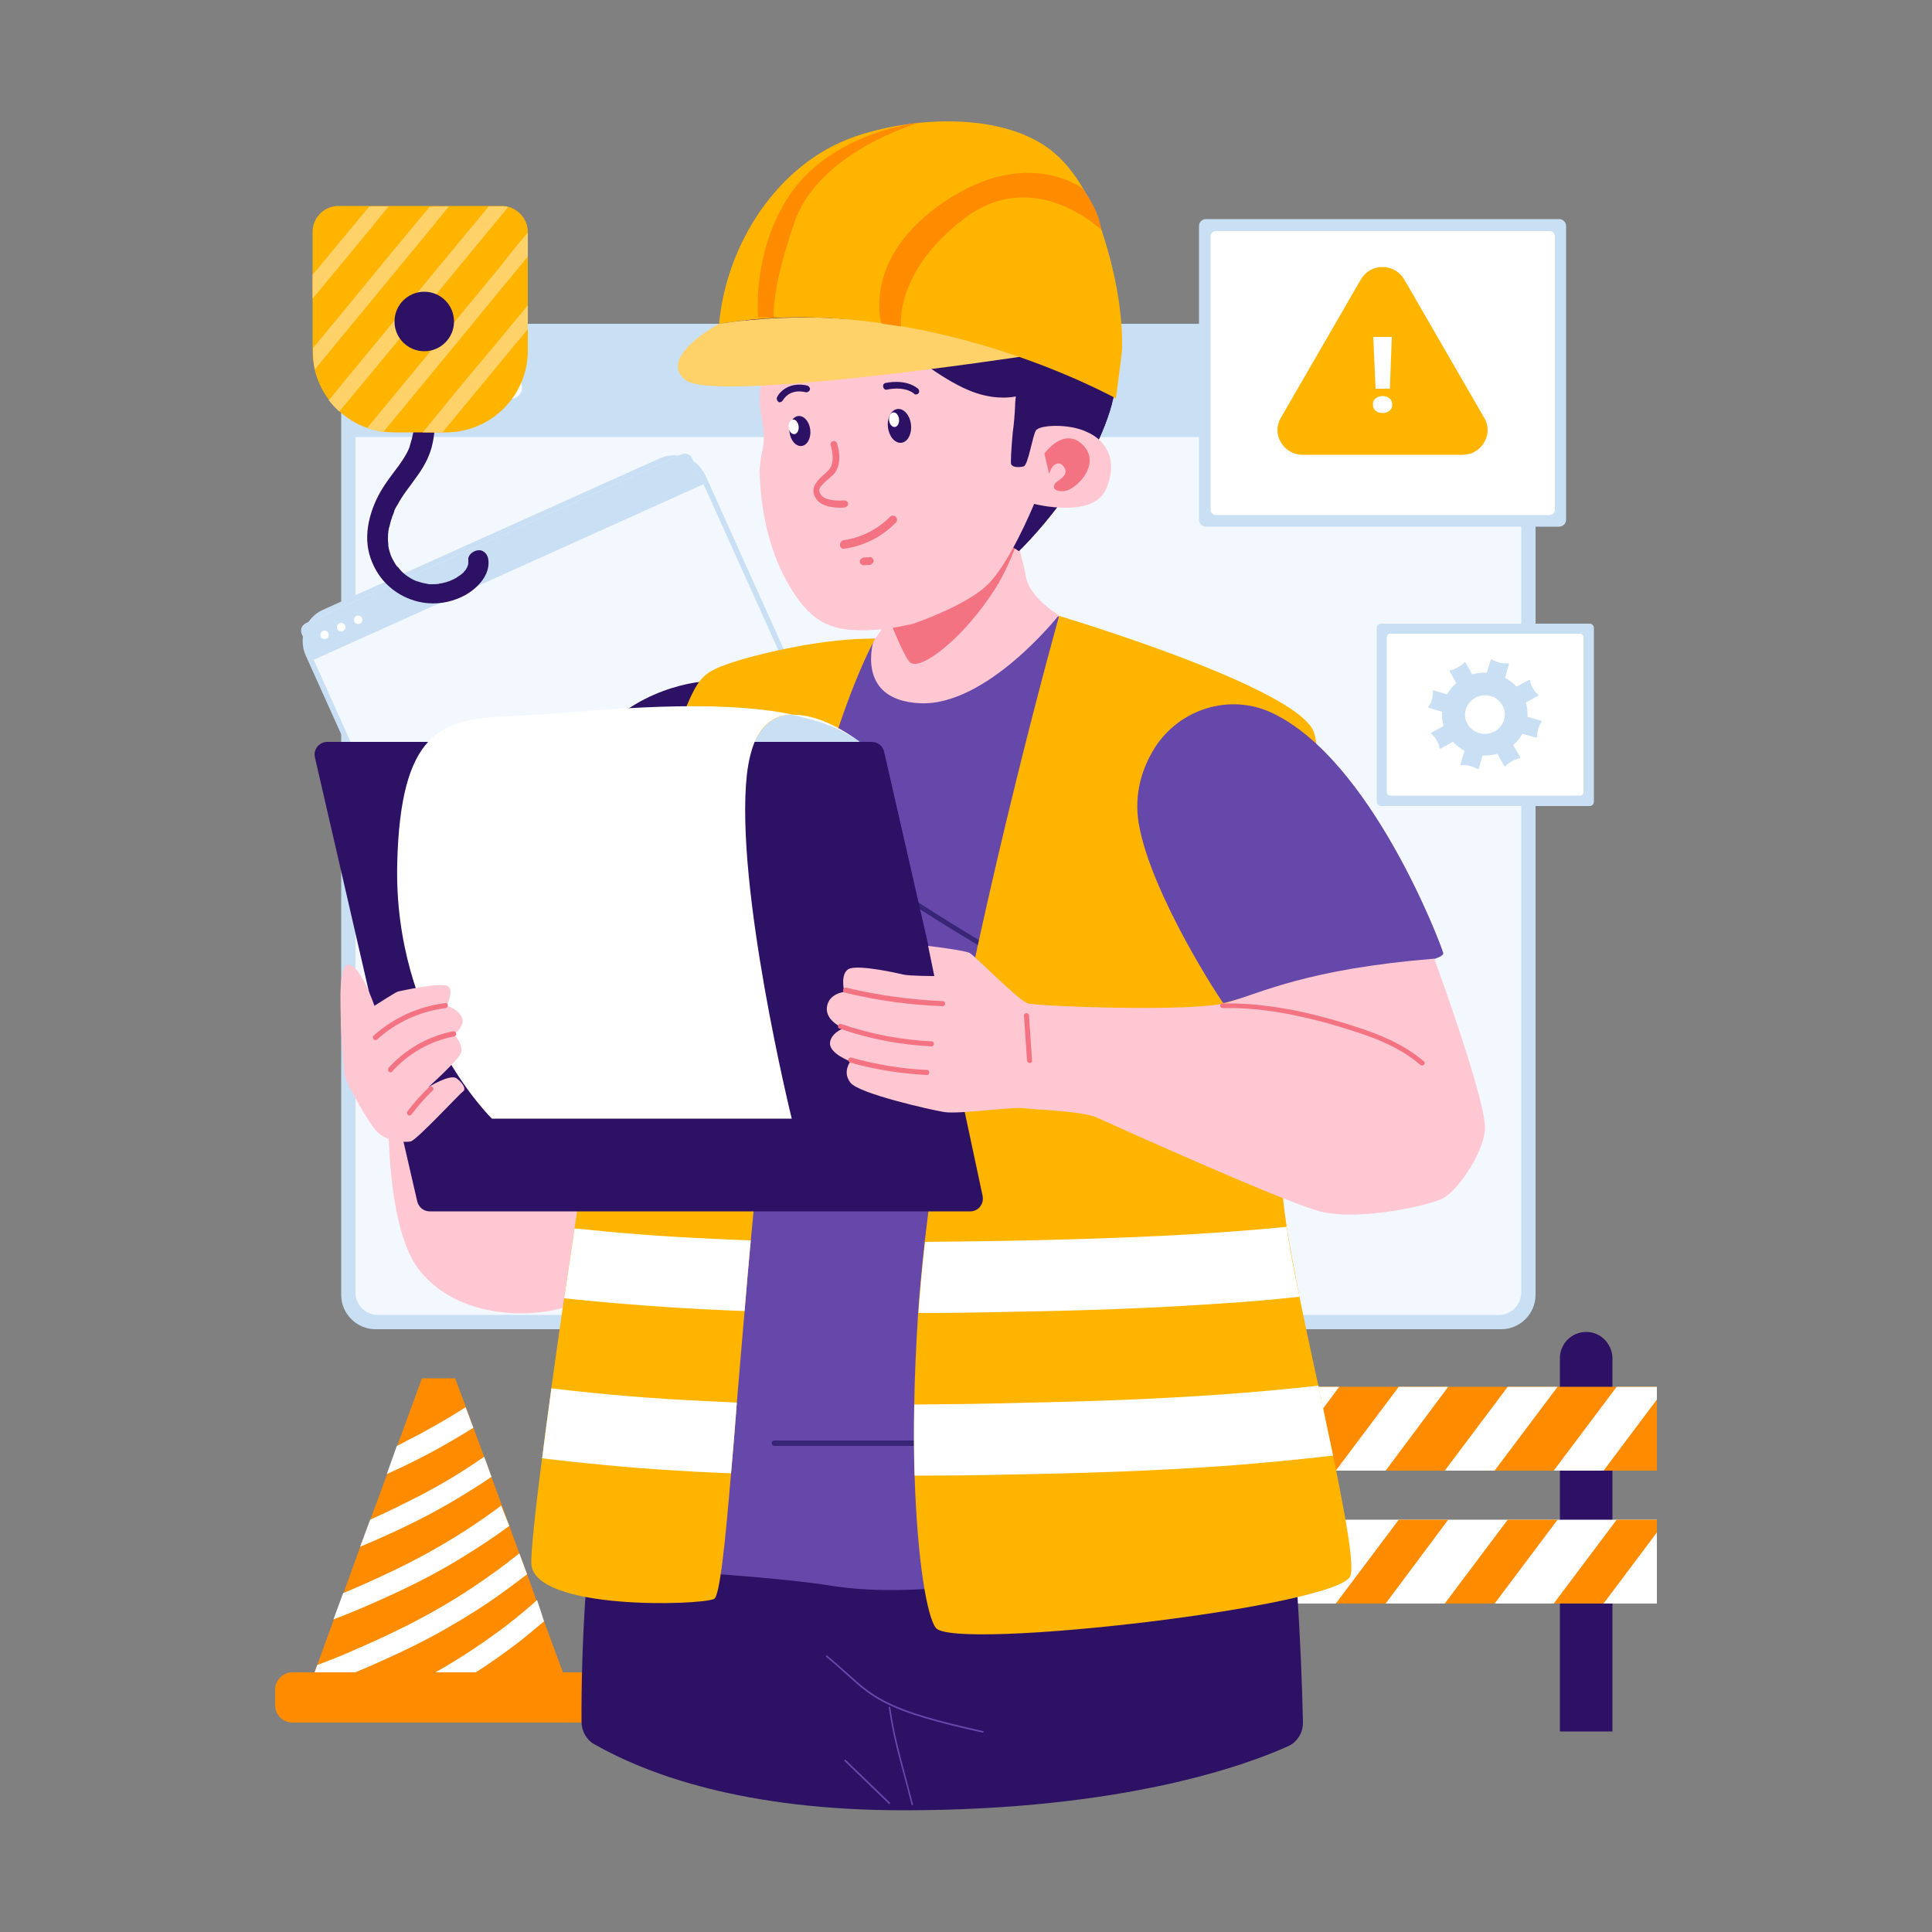 <?xml version="1.0" encoding="utf-8"?>
<!-- Generator: Adobe Illustrator 19.0.0, SVG Export Plug-In . SVG Version: 6.00 Build 0)  -->
<svg version="1.1" id="OBJECTS" xmlns="http://www.w3.org/2000/svg" xmlns:xlink="http://www.w3.org/1999/xlink" x="0px" y="0px"
	 viewBox="-47 170.9 500 500" style="enable-background:new -47 170.9 500 500;" xml:space="preserve">
<rect x="-47" y="170.9" width="500" height="500" fill="#808080" stroke="none"/>
<style type="text/css">
	.st0{fill:#C9DFF4;}
	.st1{fill:#F3F8FF;}
	.st2{fill:#FFFFFF;}
	.st3{fill:#2D1164;}
	.st4{fill:#FFB400;}
	.st5{fill:#FFD169;}
	.st6{fill:#FF8B00;}
	.st7{fill:#FFC7D2;}
	.st8{fill:#F47382;}
	.st9{fill:#6548AA;}
	.st10{fill:#382575;}
</style>
<g>
	<g>
		<path class="st0" d="M50.2,254.7h291.3c4.9,0,8.9,4,8.9,8.9V506c0,4.9-4,8.9-8.9,8.9H50.2c-4.9,0-8.9-4-8.9-8.9V263.6
			C41.3,258.7,45.3,254.7,50.2,254.7z"/>
		<path class="st1" d="M346.7,264.1v241.3c0,3.2-2.6,5.8-5.8,5.8H50.8c-3.2,0-5.8-2.6-5.8-5.8V264.1c0-3.2,2.6-5.8,5.8-5.8h290.2
			C344.1,258.4,346.7,261,346.7,264.1L346.7,264.1z"/>
		<path class="st0" d="M346.7,264.1v19.9H45v-19.9c0-3.2,2.6-5.8,5.8-5.8h290.2C344.1,258.4,346.7,261,346.7,264.1L346.7,264.1z"/>
		<g>
			<circle class="st2" cx="59.2" cy="271.2" r="2.9"/>
			<circle class="st2" cx="72.2" cy="271.2" r="2.9"/>
			<circle class="st2" cx="85.2" cy="271.2" r="2.9"/>
		</g>
	</g>
	<g>
		<g>
			<path class="st0" d="M36.6,328.7l87.2-39.2c4.5-2,9.8,0,11.8,4.5l31.9,70.8c2,4.5,0,9.8-4.5,11.8l-87.2,39.2
				c-4.5,2-9.8,0-11.8-4.5l-31.9-70.8C30.1,336,32.1,330.7,36.6,328.7z"/>
			<path class="st1" d="M32.2,332.2l97.1-43.7c1.1-0.5,2.3,0,2.8,1.1l36.4,80.8c0.5,1.1,0,2.3-1.1,2.8l-97.1,43.7
				c-1.1,0.5-2.3,0-2.8-1.1L31.2,335C30.7,333.9,31.2,332.7,32.2,332.2z"/>
			<path class="st0" d="M132.1,289.5l3,6.7l-101,45.5l-3-6.7c-0.5-1.1,0-2.3,1.1-2.8l97.1-43.7C130.4,288,131.7,288.5,132.1,289.5
				L132.1,289.5z"/>
			<g>
				<circle class="st2" cx="37" cy="335.2" r="1.1"/>
				<circle class="st2" cx="41.3" cy="333.2" r="1.1"/>
				<circle class="st2" cx="45.7" cy="331.3" r="1.1"/>
			</g>
		</g>
		<path class="st3" d="M59.4,265.1c0.3,3.4,0.6,6.9,0.7,10.3c0.1,1.6,0.1,3.2,0,4.8c0,0.7-0.1,1.4-0.1,2.2c0,0.2,0,0.4-0.1,0.6
			c0.2-0.7,0-0.1,0,0.1c-0.1,0.5-0.2,0.9-0.3,1.3c-0.2,0.7-0.4,1.4-0.6,2.1c-0.1,0.2-0.1,0.4-0.2,0.5c-0.2,0.6,0.2-0.5,0,0.1
			c-0.2,0.3-0.3,0.7-0.5,1c-0.7,1.3-1.5,2.5-2.4,3.7c-1.8,2.4-3.6,4.7-5,7.4c-1.5,2.9-2.5,6-2.8,9.2c-0.3,3.3,0.3,6.3,1.7,9.1
			c2.6,5.4,8,9,13.9,9.5c3.4,0.3,6.9-0.5,9.9-2.2c3.1-1.8,6.2-5.1,5.8-8.9c-0.1-1.4-1.1-2.7-2.6-2.6c-1.3,0.1-2.8,1.2-2.6,2.6
			c0,0.2,0,0.3,0,0.5c0,0.1-0.1,0.4,0,0.5c-0.1-0.3,0.1-0.5,0-0.1c0,0.1-0.1,0.3-0.1,0.4l-0.1,0.2c-0.1,0.3-0.1,0.2,0.1-0.2
			c0,0-0.2,0.4-0.2,0.5c-0.1,0.2-0.4,0.8-0.6,0.9l0.2-0.3c-0.1,0.1-0.1,0.2-0.2,0.3c-0.1,0.1-0.2,0.2-0.2,0.3
			c-0.2,0.2-0.5,0.5-0.8,0.7l-0.1,0.1c-0.2,0.2-0.2,0.1,0.1-0.1c0,0-0.3,0.2-0.3,0.2c-0.3,0.2-0.7,0.5-1,0.7
			c-0.3,0.1-0.5,0.3-0.8,0.4c-0.2,0.1-0.3,0.1-0.5,0.2c-0.5,0.3,0.4-0.2,0.1,0c-0.6,0.2-1.3,0.5-1.9,0.6c-0.3,0.1-0.7,0.2-1,0.2
			c0,0-0.3,0-0.3,0.1l0.3,0c-0.1,0-0.2,0-0.3,0c-0.7,0.1-1.4,0.1-2.1,0.1c-0.3,0-0.6,0-0.9-0.1l-0.2,0c-0.3,0-0.2,0,0.2,0
			c0,0-0.5-0.1-0.5-0.1c-0.7-0.1-1.3-0.3-1.9-0.5c-0.1,0-0.3-0.1-0.4-0.1c-0.2-0.1-0.5-0.3,0,0c-0.2-0.1-0.5-0.2-0.7-0.3
			c-0.6-0.3-1.1-0.6-1.7-1c-0.1-0.1-0.3-0.2-0.4-0.3c-0.5-0.3,0.4,0.3,0.1,0.1c-0.2-0.2-0.5-0.4-0.7-0.6c-0.5-0.4-0.9-0.9-1.3-1.4
			c-0.1-0.1-0.1-0.2-0.2-0.2l-0.1-0.1c-0.2-0.2-0.1-0.2,0.1,0.2c-0.1-0.2-0.4-0.5-0.5-0.7c-0.3-0.5-0.6-1-0.9-1.6
			c-0.1-0.1-0.1-0.3-0.2-0.4c-0.2-0.5,0.2,0.6,0,0c-0.1-0.2-0.2-0.5-0.3-0.8c-0.2-0.7-0.4-1.3-0.5-2l0-0.2c0-0.3,0-0.2,0,0.2
			c0-0.1,0-0.3,0-0.4c0-0.4-0.1-0.7-0.1-1.1c0-0.7,0-1.4,0.1-2.1c0-0.1,0-0.3,0-0.5l0,0.3c0-0.1,0-0.2,0.1-0.4
			c0-0.3,0.1-0.6,0.2-0.9c0.2-0.7,0.3-1.4,0.6-2.1c0.1-0.4,0.2-0.7,0.4-1.1c0-0.1,0.1-0.2,0.1-0.3c0.1-0.1,0.2-0.7,0-0.1
			c0.2-0.7,0.6-1.4,1-2c1.3-2.5,3.1-4.6,4.7-6.9c1.8-2.4,3.3-5,4.1-7.9c0.9-3.4,1-7,0.8-10.5c-0.1-3.5-0.4-7.3-0.7-10.9
			c-0.1-1.4-1.1-2.7-2.6-2.6C60.7,262.5,59.2,263.6,59.4,265.1L59.4,265.1L59.4,265.1z"/>
		<path class="st4" d="M89.6,230.9v30.7c0,11.7-9.5,21.2-21.2,21.2H55.1c-1,0-2-0.1-3-0.2c-1.5-0.2-2.9-0.6-4.2-1
			c-2.6-0.9-5-2.4-7-4.2c-1-0.9-1.9-1.9-2.7-2.9c-1.8-2.4-3.1-5.1-3.8-8.1c-0.3-1.5-0.5-3.1-0.5-4.8v-30.7c0-3.7,3-6.7,6.7-6.7h42.3
			c0.6,0,1.1,0.1,1.6,0.2C87.4,225.2,89.6,227.8,89.6,230.9L89.6,230.9z"/>
		<g>
			<path class="st5" d="M53.6,224.3c-1.5,1.8-3,3.6-4.4,5.4c-5.1,6.2-10.2,12.3-15.3,18.5V242c0.7-0.8,1.4-1.7,2.1-2.5
				c4.2-5.1,8.4-10.1,12.6-15.2C48.5,224.3,53.6,224.3,53.6,224.3z"/>
			<path class="st5" d="M69.2,224.3c-1.5,1.8-3,3.6-4.4,5.4c-8,9.7-15.9,19.3-23.9,29c-2.1,2.6-4.3,5.2-6.4,7.8
				c-0.3-1.5-0.5-3.1-0.5-4.8v-0.7c5.9-7.1,11.7-14.2,17.6-21.4c4.2-5.1,8.4-10.1,12.6-15.2L69.2,224.3L69.2,224.3z"/>
			<path class="st5" d="M84.5,224.5l-4.3,5.2c-8,9.7-15.9,19.3-23.9,29c-5.2,6.3-10.3,12.5-15.5,18.7c-1-0.9-1.9-1.9-2.7-2.9
				c1.6-2,3.3-4,4.9-6c8-9.7,15.9-19.3,23.9-29c4.2-5.1,8.4-10.1,12.6-15.2h3.3C83.5,224.3,84,224.3,84.5,224.5L84.5,224.5z"/>
			<path class="st5" d="M89.6,231.1v6.2c-5.9,7.1-11.7,14.2-17.6,21.4c-6.6,8-13.2,16-19.8,24c-1.5-0.2-2.9-0.6-4.2-1
				c3.6-4.4,7.2-8.7,10.8-13.1c8-9.7,15.9-19.3,23.9-29C84.9,236.7,87.2,233.9,89.6,231.1z"/>
			<path class="st5" d="M89.6,249.9v6.2c-0.7,0.8-1.4,1.7-2.1,2.5c-6.7,8.1-13.3,16.1-20,24.2h-5.1c3.9-4.8,7.9-9.6,11.8-14.4
				C79.4,262.3,84.5,256.1,89.6,249.9z"/>
		</g>
		<circle class="st3" cx="62.8" cy="254.1" r="7.7"/>
	</g>
	<g>
		<g>
			<path class="st3" d="M267.4,517.6c1.2,1.2,2,2.9,2,4.8v96.6h-13.6v-96.6c0-3.8,3.1-6.8,6.8-6.8
				C264.4,515.6,266.1,516.4,267.4,517.6L267.4,517.6z"/>
			<path class="st3" d="M370.3,522.4v96.6h-13.6v-96.6c0-3.8,3.1-6.8,6.8-6.8c1.9,0,3.6,0.8,4.8,2
				C369.5,518.9,370.3,520.6,370.3,522.4L370.3,522.4z"/>
		</g>
		<g>
			<rect x="244.3" y="529.8" class="st6" width="137.5" height="21.7"/>
			<g>
				<polygon class="st2" points="356.1,529.8 339.8,551.5 326.9,551.5 343.2,529.8 				"/>
				<polygon class="st2" points="271.4,529.8 255.1,551.5 244.3,551.5 244.3,548.9 258.6,529.8 				"/>
				<polygon class="st2" points="327.8,529.8 311.6,551.5 298.7,551.5 315,529.8 				"/>
				<polygon class="st2" points="381.8,529.8 381.8,533.1 368,551.5 355.1,551.5 371.4,529.8 				"/>
				<polygon class="st2" points="299.6,529.8 283.4,551.5 270.5,551.5 286.8,529.8 				"/>
			</g>
		</g>
		<g>
			<rect x="244.3" y="564.2" class="st2" width="137.5" height="21.7"/>
			<g>
				<polygon class="st6" points="356.1,564.2 339.8,585.9 326.9,585.9 343.2,564.2 				"/>
				<polygon class="st6" points="271.4,564.2 255.1,585.9 244.3,585.9 244.3,583.3 258.6,564.2 				"/>
				<polygon class="st6" points="327.8,564.2 311.6,585.9 298.7,585.9 315,564.2 				"/>
				<polygon class="st6" points="381.8,564.2 381.8,567.5 368,585.9 355.1,585.9 371.4,564.2 				"/>
				<polygon class="st6" points="299.6,564.2 283.4,585.9 270.5,585.9 286.8,564.2 				"/>
			</g>
		</g>
	</g>
	<g>
		<polygon class="st6" points="102,612.7 31.1,612.7 32.7,608.4 35.1,601.8 39.4,590 41.9,583.2 46.2,571.3 48.8,564.3 53.2,552.4 
			55.8,545.1 62.2,527.6 70.8,527.6 73.6,535.1 75.5,540.4 78.3,547.9 80.2,553.2 82.9,560.5 84.8,565.8 87.4,572.9 89.4,578.3 
			91.8,585 93.8,590.5 		"/>
		<g>
			<path class="st2" d="M75.5,540.4c-1.3,0.8-2.7,1.7-4.1,2.5c-5.8,3.5-11.9,6.6-18.1,9.4c-0.1,0-0.1,0.1-0.2,0.1l2.6-7.3
				c0.9-0.4,1.8-0.9,2.7-1.4c5.2-2.6,10.2-5.5,15.1-8.6L75.5,540.4L75.5,540.4z"/>
			<path class="st2" d="M78.3,547.9l1.9,5.2c-2.9,2-5.8,3.8-8.8,5.6c-5.8,3.5-11.9,6.6-18.1,9.4c-2.4,1.1-4.7,2.1-7.1,3.1l2.6-7
				c3.3-1.5,6.5-3,9.8-4.7C65.4,556.2,72,552.3,78.3,547.9L78.3,547.9z"/>
			<path class="st2" d="M84.8,565.8c-4.3,3.2-8.8,6.1-13.4,8.9c-5.8,3.5-11.9,6.6-18.1,9.4c-4.6,2.1-9.2,4.1-14,5.9l2.5-6.8
				c0.9-0.4,1.8-0.7,2.6-1.1c4.7-2,9.4-4.2,14-6.5c7.9-4,15.5-8.6,22.6-13.8c0.6-0.4,1.1-0.8,1.7-1.3L84.8,565.8L84.8,565.8z"/>
			<path class="st2" d="M89.4,578.3c-0.4,0.4-0.9,0.7-1.3,1c-5.3,4.1-10.8,7.9-16.6,11.3c-5.8,3.5-11.9,6.6-18.1,9.4
				c-6.5,3-13.2,5.7-20,8.2c-0.2,0.1-0.5,0.2-0.7,0.3l2.4-6.7c3.2-1.2,6.3-2.4,9.4-3.8c4.7-2,9.4-4.2,14-6.5
				c7.9-4,15.5-8.6,22.6-13.8c0.9-0.6,1.7-1.3,2.6-1.9c0.1-0.1,0.4-0.3,0.5-0.4c0,0,0,0-0.1,0.1c0.2-0.1,0.3-0.2,0.5-0.4
				c0.4-0.3,0.8-0.7,1.3-1c0.5-0.4,1-0.8,1.5-1.2L89.4,578.3L89.4,578.3z"/>
			<path class="st2" d="M93.8,590.5c-1.9,1.6-3.8,3.2-5.8,4.8c-5.3,4.1-10.8,7.9-16.6,11.3c-3.7,2.2-7.6,4.3-11.4,6.2H47.3
				c3.8-1.7,7.6-3.4,11.3-5.3c7.9-4,15.5-8.6,22.6-13.8c0.9-0.6,1.7-1.3,2.6-1.9c0.1-0.1,0.3-0.3,0.5-0.4c0,0,0,0,0,0
				c0.2-0.1,0.3-0.2,0.5-0.4c0.4-0.3,0.8-0.7,1.3-1c1.7-1.4,3.3-2.7,5-4.2c0.3-0.3,0.6-0.6,0.9-0.8L93.8,590.5L93.8,590.5z"/>
		</g>
		<path class="st6" d="M28.7,603.7h74.1c2.5,0,4.5,2,4.5,4.5v4c0,2.5-2,4.5-4.5,4.5H28.7c-2.5,0-4.5-2-4.5-4.5v-4
			C24.2,605.7,26.2,603.7,28.7,603.7z"/>
	</g>
	<g>
		<path class="st7" d="M54,442.9c0,0-3.5,42.6,7.5,56.7c11.1,14.1,33.9,12.6,41.9,7.8c8.1-4.8,18.9-51.8,17.5-56.5
			S54,442.9,54,442.9L54,442.9z"/>
		<path class="st3" d="M134,347.4c0,0-21.2,1.9-30.6,20.7c-9.4,18.8-20.4,39-20.4,39l40.2,12.1L134,347.4L134,347.4z"/>
		<g>
			<g>
				<path class="st7" d="M149,357.6c0,0,22.9,23.5,46.7,26.1c23.9,2.7,53.2-44,53.2-44s-28.9-8.1-30.5-20.1c-0.4-3-2-6.4-1.6-9.6
					c1.2-9.6,5-18.5,5-18.5l-35.2,2.5c0,0,0.1,1.2-0.4,21.8c-0.1,5-1.4,9.9-3.2,14.5C177,345,149,357.6,149,357.6L149,357.6z"/>
				<path class="st8" d="M182.8,330.4c2.3,5.7,4.6,10.9,5.7,11.9c2.6,2.4,13.7-6,21.9-18.8c2.4-3.7,4.5-8.5,6.3-13.4
					c1.2-9.6,5-18.5,5-18.5l-35.2,2.5c0,0,0.1,1.2-0.4,21.8C186,320.8,184.7,325.7,182.8,330.4L182.8,330.4z"/>
			</g>
			<path class="st3" d="M240.8,275.3c-5.5,20.4-24.1,38.2-24.1,38.2l-15-9.7l-52.1-33.7c0,0-7.5-13.2-0.8-29.1
				c6.7-15.9,18.3-24.4,44.1-24.1c25.8,0.3,45.8,17.7,49.2,43.4C242.7,265.4,242.2,270.4,240.8,275.3L240.8,275.3z"/>
			<path class="st3" d="M240.8,275.3c-5.5,20.4-24.1,38.2-24.1,38.2l-15-9.7c5.3-17.9,14.3-30.4,14.3-30.4S227.8,275.6,240.8,275.3z
				"/>
			<path class="st7" d="M239.3,297.4c-3.3,7.9-18.7,3.9-18.7,3.9s0,0,0,0.1c-0.6,1.4-6.3,15.1-11.9,20.7
				c-3.7,3.7-11.8,7.6-19.6,10.3h0c-2.4,0.4-7.3,1.8-14,1.6c-6.7-0.2-12.9-1.5-19.4-14.4c-6.3-12.5-6.1-26.6-6.1-27.5v0
				c0.2-1.9,0.4-3.5,0.7-4.7c0.9-3.8-0.1-6.8-0.6-11.3c-0.4-3.8,0.9-15,1.3-18.1c0,0,1.4,2.8,8.4,5.2c7,2.3,9.8,2,8.2,0.5
				c-1.5-1.4-4.8-4.9-5.3-5.3c0.5,0.5,4.9,4.1,14.3,6.3c10,2.3,14.1,2.7,14,1.4c0-1.3-3-4.5-3.3-4.8c0.5,0.4,9,7.5,16.4,10.6
				c5.7,2.4,10.3,2,12.2,1.6c-0.1,0.8-0.2,1.7-0.2,2.6c-0.1,2.2-0.3,4.6-0.6,6.7c-0.4,4.4-0.6,8-0.4,8.3c0.5,0.8,2,0.8,3.2,0.5
				c1.2-0.3,2.3-7.9,3.2-9.3c1-1.5,8.7-1.8,13.2,0.4C238.8,284.6,242.6,289.5,239.3,297.4L239.3,297.4z"/>
			<path class="st8" d="M223.3,288.3c0,0,5-7.2,10-2.2c4.9,5-2,11.8-5,11.9c-3,0.2-3-1.5-1.8-2.4c1.2-0.9,3.1-2,1.9-3.8
				c-1.2-1.8-2.7-0.7-3.2,0.2c-0.5,0.9-0.7,1.5-0.7,1.5"/>
			<g>
				<path class="st5" d="M139.1,254.7c0,0-16.3,8.7-8.6,14.6c7.7,5.9,87.4-6.2,87.4-6.2S181.7,248.2,139.1,254.7L139.1,254.7z"/>
				<path class="st4" d="M139.1,254.7c1.9-20.7,15.2-41.5,35-48.4c14-4.9,35.6-6.4,48.8,2c7.9,5,12.7,14.4,15.5,23.1
					c3,9.3,5.2,19.9,5,29.8c0,0.8-1.6,12.8-1.6,12.8C241.8,274.1,192,246,139.1,254.7L139.1,254.7z"/>
			</g>
			<path class="st6" d="M238,230.4c0,0-17.3-16.8-35.5-2.9s-16.3,27.9-16.3,27.9l-5.1-0.8c0,0-5.2-17,16.3-31.5s35.8-3.4,35.8-3.4
				S237.5,225.4,238,230.4L238,230.4z"/>
			<path class="st6" d="M190.8,202.7c0,0-25.7,7.3-32.1,25.5c-6.4,18.3-5.4,24.9-5.4,24.9l-4.1-0.1c0,0-1.7-17,8.2-31.7
				C167.2,206.8,186.5,203,190.8,202.7z"/>
			<g>
				
					<ellipse transform="matrix(-0.111 -0.994 0.994 -0.111 -73.021 496.905)" class="st3" cx="185.7" cy="281.1" rx="4.4" ry="3"/>
				
					<ellipse transform="matrix(-0.111 -0.994 0.994 -0.111 -102.942 472.73)" class="st3" cx="159.9" cy="282.4" rx="3.9" ry="2.7"/>
				
					<ellipse transform="matrix(-0.111 -0.994 0.994 -0.111 -72.997 493.634)" class="st2" cx="184.2" cy="279.5" rx="1.9" ry="1.3"/>
				
					<ellipse transform="matrix(-0.111 -0.994 0.994 -0.111 -103.644 469.944)" class="st2" cx="158.3" cy="281.3" rx="1.9" ry="1.3"/>
				<path class="st8" d="M170.7,302.3c0.5,0,0.9-0.1,1-0.1c0.5-0.1,0.8-0.5,0.8-1c-0.1-0.5-0.5-0.8-1-0.8c-1.3,0.1-4.8,0.2-6-1.4
					c-1-1.4-0.5-2.1,2.2-4.4c0.2-0.2,0.4-0.4,0.7-0.6c3.1-2.8,1.3-8.2,1.2-8.4c-0.2-0.5-0.7-0.7-1.1-0.5c-0.5,0.2-0.7,0.7-0.5,1.1
					l0,0c0,0,1.5,4.5-0.7,6.5c-0.2,0.2-0.4,0.4-0.6,0.6c-2.3,2-4.4,4-2.4,6.8C165.7,302.1,169,302.3,170.7,302.3L170.7,302.3z"/>
				<g>
					<path class="st3" d="M190,273c0.2,0,0.5-0.1,0.7-0.3c0.3-0.4,0.2-0.9-0.1-1.2c-3.3-2.7-8.2-1.5-8.4-1.5
						c-0.5,0.1-0.8,0.6-0.6,1.1c0.1,0.5,0.6,0.8,1.1,0.6l0,0c0,0,4.3-1,6.9,1.1C189.6,272.9,189.8,273,190,273L190,273z"/>
					<path class="st3" d="M154.8,275c0.3,0,0.6-0.2,0.8-0.5c0.1-0.1,1.6-3.1,5.9-2.1c0.5,0.1,0.9-0.2,1.1-0.6
						c0.1-0.5-0.2-0.9-0.6-1.1c-4.6-1.1-7.2,1.5-7.9,3c-0.2,0.4,0,1,0.4,1.2C154.5,275,154.6,275,154.8,275L154.8,275z"/>
				</g>
				<g>
					<path class="st8" d="M171.5,312.9c5.1-0.7,9.8-3.1,13.4-6.8c0.4-0.4,0.3-1.1-0.1-1.5c-0.5-0.4-1.1-0.3-1.5,0.1
						c-3.2,3.2-7.5,5.4-12,6C170,311,170.1,313.1,171.5,312.9L171.5,312.9L171.5,312.9z"/>
					<path class="st8" d="M176.7,317.2l1.4-0.1c0.3,0,0.5-0.2,0.7-0.4c0.1-0.1,0.2-0.2,0.2-0.3c0.1-0.1,0.1-0.3,0.1-0.4
						c0-0.3-0.2-0.5-0.4-0.7c-0.2-0.2-0.5-0.3-0.8-0.2l-1.4,0.1c-0.3,0-0.5,0.2-0.7,0.4c-0.1,0.1-0.2,0.2-0.2,0.3
						c-0.1,0.1-0.1,0.3-0.1,0.4c0,0.3,0.2,0.5,0.4,0.7C176.1,317.1,176.4,317.2,176.7,317.2L176.7,317.2z"/>
				</g>
			</g>
		</g>
		<g>
			<g>
				<path class="st3" d="M103.5,616.5c0,2.4,1.3,4.7,3.3,5.8c13.9,7.9,38.9,17.1,80,17.1c57.1,0,89-11.8,99.6-16.6
					c2.4-1.1,3.9-3.6,3.8-6.3c-0.2-9.6-0.7-21.7-1.6-35.6c-1.8-27.3-9.7-67.8-12.7-82.3c-0.6-3.2-3.2-5.5-6.1-5.5
					c-26.4-0.7-149.6-1.8-158.4,39.3C104.4,565,103.4,599.2,103.5,616.5L103.5,616.5z"/>
				<g>
					<path class="st9" d="M207.3,619.3C207.3,619.3,207.3,619.3,207.3,619.3c-24.6-5.4-28.1-8.6-35.2-15c-1.5-1.4-3.2-2.9-5.3-4.6
						c-0.1-0.1-0.1-0.2,0-0.3s0.2-0.1,0.3,0c2.1,1.7,3.8,3.3,5.3,4.6c7,6.3,10.5,9.5,35,14.9c0.1,0,0.2,0.1,0.2,0.3
						C207.5,619.2,207.4,619.3,207.3,619.3L207.3,619.3z"/>
					<path class="st9" d="M189.1,638.1c-0.1,0-0.2-0.1-0.2-0.2c-0.8-3.1-1.5-5.7-2.1-8c-1.5-5.5-2.7-9.9-3.8-17.1
						c0-0.1,0.1-0.2,0.2-0.2c0.1,0,0.2,0.1,0.2,0.2c1.1,7.2,2.3,11.5,3.8,17.1c0.6,2.3,1.3,4.9,2.1,8
						C189.4,637.9,189.3,638,189.1,638.1C189.2,638.1,189.2,638.1,189.1,638.1L189.1,638.1z"/>
					<path class="st9" d="M183.2,637.8c-0.1,0-0.1,0-0.2-0.1l-11.4-11c-0.1-0.1-0.1-0.2,0-0.3c0.1-0.1,0.2-0.1,0.3,0l11.4,11
						c0.1,0.1,0.1,0.2,0,0.3C183.4,637.8,183.3,637.8,183.2,637.8z"/>
				</g>
			</g>
			<path class="st9" d="M292.7,566.8L292.7,566.8c-0.4,1.6-1.2,2.6-1.8,2.9c-0.8,0.5-10.3-0.3-15.1,3c-4.8,3.3-27.3,8.9-40.6,6.6
				c-13.2-2.3-41.5,6-67,2c-25.4-4-69-4-68.5-9.4c0.1-1,0.4-3.6,0.8-7.1c0-0.1,0-0.3,0-0.4c0-0.1,0-0.3,0.1-0.4
				c1.5-12.1,4.4-33.9,5.4-42.2l1.9-37.1c2.3-29.5,9.7-75.4,15.7-104.4c4-19.4,4-19.4,0,0c4.1-11.6,16.7-32.5,22.8-35.9
				c6.1-3.3,23.6-7.4,23.6-7.4l9.2-0.8c0,0-5.3,15.9,11.9,16.7c17.2,0.8,35.7-22.5,35.7-22.5l11,5.3c0,0,44.5,13.4,51.7,24.9
				c7.2,11.5-10,111.3-7.6,127.7c2,13.7,4.7,39.5,5.5,48.6l0,0c0.2,1.8,0.2,2.9,0.2,3.2c0,0,1.1,4.7,2.2,10c0,0,0,0,0,0.1
				c1.3,6,2.7,12.8,2.8,14.4C293,565.4,292.9,566.1,292.7,566.8L292.7,566.8z"/>
			<g>
				<g>
					<path class="st10" d="M206.6,415.7c-0.1,0-0.2,0-0.3-0.1c-21-12.5-41.3-26.4-60.4-41.3c-0.3-0.2-0.3-0.6-0.1-0.9
						c0.2-0.3,0.6-0.3,0.9-0.1c19.1,14.9,39.3,28.7,60.3,41.3c0.3,0.2,0.4,0.6,0.2,0.9C207.1,415.6,206.9,415.7,206.6,415.7
						L206.6,415.7z"/>
					<path class="st10" d="M149.1,386c-0.2,0-0.4-0.1-0.6-0.3c-1-1.6-1.7-3.4-2.1-5.3c-0.1-0.4,0.1-0.7,0.5-0.8
						c0.4-0.1,0.7,0.1,0.8,0.5c0.4,1.7,1,3.3,1.9,4.9c0.2,0.3,0.1,0.7-0.2,0.9C149.3,386,149.2,386,149.1,386L149.1,386z"/>
					<path class="st10" d="M195.2,420.9c-0.1,0-0.2,0-0.3-0.1c-13.3-6.3-25.9-14-37.4-22.9c-0.3-0.2-0.3-0.6-0.1-0.9
						c0.2-0.3,0.6-0.3,0.9-0.1c11.4,8.8,23.9,16.5,37.1,22.8c0.3,0.2,0.5,0.5,0.3,0.9C195.7,420.8,195.4,420.9,195.2,420.9
						L195.2,420.9z"/>
					<path class="st10" d="M126.2,471.4c-0.3,0-0.5-0.2-0.6-0.4c-0.1-0.3,0.1-0.7,0.4-0.8c4.3-1.5,8.9-2.2,13.7-2.9
						c30.2-4.1,61.3-5.7,90.4-6.8c0.4,0,0.7,0.3,0.7,0.6c0,0.4-0.3,0.7-0.6,0.7c-29.1,1.1-60.1,2.7-90.3,6.8
						c-4.7,0.6-9.2,1.3-13.4,2.8C126.4,471.4,126.3,471.4,126.2,471.4L126.2,471.4z"/>
					<path class="st10" d="M133.2,473.9h-6.6c-0.4,0-0.7-0.3-0.7-0.7s0.3-0.7,0.7-0.7h6.6c0.4,0,0.7,0.3,0.7,0.7
						S133.6,473.9,133.2,473.9z"/>
					<path class="st10" d="M187.1,473.6h-41.8c-0.4,0-0.7-0.3-0.7-0.7c0-0.4,0.3-0.7,0.7-0.7h41.8c0.4,0,0.7,0.3,0.7,0.7
						C187.8,473.4,187.5,473.6,187.1,473.6z"/>
					<path class="st10" d="M230.1,431.8C230.1,431.8,230.1,431.8,230.1,431.8c-0.4,0-0.7-0.3-0.7-0.7l1.4-34.6
						c0-0.4,0.3-0.6,0.7-0.6c0.4,0,0.6,0.3,0.6,0.7l-1.4,34.6C230.8,431.5,230.5,431.8,230.1,431.8z"/>
					<path class="st10" d="M228.7,443.5c-0.4,0-0.7-0.3-0.7-0.7c0-1.5,0.2-3,0.6-4.4c0.1-0.3,0.5-0.6,0.8-0.5
						c0.3,0.1,0.6,0.5,0.5,0.8c-0.4,1.3-0.6,2.7-0.6,4.1C229.3,443.2,229,443.5,228.7,443.5L228.7,443.5L228.7,443.5z"/>
				</g>
				<g>
					<path class="st10" d="M192.2,525c-0.3,0-0.5-0.2-0.6-0.4c-0.1-0.3,0.1-0.7,0.4-0.8c31.4-11.4,60.2-27.6,85.4-48.4
						c0.3-0.2,0.7-0.2,0.9,0.1s0.2,0.7-0.1,0.9c-25.3,20.9-54.2,37.2-85.8,48.6C192.4,524.9,192.3,525,192.2,525L192.2,525z"/>
					<path class="st10" d="M270.9,490.5c-0.1,0-0.2,0-0.3-0.1c-0.3-0.2-0.4-0.6-0.2-0.9c1.5-2.6,3.2-5.1,5-7.5
						c0.2-0.3,0.6-0.3,0.9-0.1c0.3,0.2,0.3,0.6,0.1,0.9c-1.8,2.3-3.5,4.8-4.9,7.3C271.3,490.4,271.1,490.5,270.9,490.5L270.9,490.5z
						"/>
					<path class="st10" d="M252.2,515.9c-0.2,0-0.3-0.1-0.4-0.2c-0.3-0.2-0.3-0.7-0.1-0.9c5.5-6.2,10.7-12.7,15.6-19.4
						c0.2-0.3,0.6-0.4,0.9-0.1c0.3,0.2,0.4,0.6,0.1,0.9c-4.9,6.7-10.1,13.2-15.6,19.5C252.5,515.8,252.4,515.9,252.2,515.9
						L252.2,515.9z"/>
					<path class="st10" d="M211.3,545c-0.3,0-0.6-0.3-0.7-0.6c0-0.4,0.3-0.7,0.6-0.7c20.9-0.9,42.1-1.2,63-0.9
						c0.4,0,0.7,0.3,0.6,0.7c0,0.4-0.3,0.6-0.7,0.6h0C253.4,543.8,232.2,544.1,211.3,545C211.4,545,211.4,545,211.3,545L211.3,545z"
						/>
					<path class="st10" d="M206.8,545.1h-53.4c-0.4,0-0.7-0.3-0.7-0.7s0.3-0.7,0.7-0.7h53.4c0.4,0,0.7,0.3,0.7,0.7
						S207.1,545.1,206.8,545.1z"/>
				</g>
			</g>
		</g>
		<g>
			<path class="st4" d="M302.5,578.7c-2.7,8-102.6,19.5-107.3,13.5c-2.3-2.9-4.8-17.5-5.5-39.3c-0.2-5.7-0.2-11.8-0.1-18.4
				c0.1-7.4,0.5-15.4,1-23.7c0.4-5.9,1-12.1,1.7-18.4c1-8.9,2.3-18.2,4-27.7c11.6-66.2,30.8-134.4,30.8-134.4s61.4,18.3,65.9,30
				c4.5,11.7-7.6,99-8.2,115.7c-0.1,2.7,0.4,7,1.2,12.4c0.8,5.2,2,11.4,3.3,18.1c1.5,7.4,3.2,15.3,4.9,23.1c1.3,6.2,2.6,12.3,3.8,18
				C301.2,563.2,303.5,575.8,302.5,578.7L302.5,578.7z"/>
			<path class="st4" d="M179.5,336.2c0,0-15.9,27.2-25.3,93.9c-2.8,19.8-5,41.3-6.9,61.8c-0.6,6.2-1.1,12.4-1.6,18.3
				c-0.7,8.3-1.4,16.2-2,23.6c-0.5,6.6-1,12.7-1.5,18.3c-1.6,19.2-3,32-4.4,32.6c-3.7,1.7-46.6,3-47.3-9.1
				c-0.1-2.7,0.9-12.9,2.8-27.4c0.7-5.5,1.5-11.6,2.4-18.1c1-7.3,2.1-15.1,3.3-23.3c0.9-5.9,1.8-12,2.7-18.1
				c7.3-48.1,16.5-100.8,21.6-115c9.7-26.8,9.4-27.8,17.8-30.9C149.5,339.9,167.2,335.9,179.5,336.2L179.5,336.2z"/>
			<g>
				<path class="st2" d="M135.6,491.4c3.9,0.2,7.8,0.4,11.7,0.5c-0.6,6.2-1.1,12.4-1.6,18.3c-13.6-0.5-27.2-1.4-40.7-2.7
					c-2-0.2-4-0.4-6-0.6c0.9-5.9,1.8-12,2.7-18.1C113,490,124.3,490.9,135.6,491.4L135.6,491.4z"/>
				<path class="st2" d="M289.3,506.5c-6.6,0.7-13.1,1.3-19.7,1.7c-18.4,1.3-36.8,1.9-55.2,2.2c-7.9,0.2-15.8,0.3-23.7,0.3
					c0.4-5.9,1-12.1,1.7-18.4c9-0.1,18-0.2,26.9-0.4c22.2-0.5,44.5-1.3,66.7-3.5C286.7,493.7,287.9,499.9,289.3,506.5L289.3,506.5z"
					/>
				<path class="st2" d="M135.6,533.5c2.7,0.1,5.4,0.3,8.1,0.4c-0.5,6.6-1,12.7-1.5,18.3c-12.4-0.5-24.8-1.3-37.2-2.6
					c-3.9-0.4-7.8-0.8-11.7-1.3c0.7-5.5,1.5-11.6,2.4-18.1C109,531.8,122.3,532.9,135.6,533.5L135.6,533.5z"/>
				<path class="st2" d="M298,547.6c-9.5,1.1-18.9,2-28.4,2.7c-18.4,1.3-36.8,1.9-55.2,2.2c-8.2,0.2-16.4,0.3-24.7,0.3
					c-0.2-5.7-0.2-11.8-0.1-18.4c9.9-0.1,19.8-0.2,29.7-0.5c25-0.5,50-1.6,74.9-4.4C295.5,535.8,296.8,541.9,298,547.6L298,547.6z"
					/>
			</g>
		</g>
		<path class="st3" d="M204.1,484.4H64.2c-1.5,0-2.8-1-3.2-2.5l-26.5-115c-0.5-2,1.1-4,3.2-4h140.9c1.5,0,2.8,1,3.2,2.5l14.8,64.8
			l10.7,50.2C207.7,482.5,206.2,484.4,204.1,484.4z"/>
		<g>
			<path class="st9" d="M282,355.3c-10.9-5-23.8-0.9-30.2,9.2c-3.1,5-5.4,11.6-4.1,19.5c3.1,18.3,21.6,46.4,21.9,46.5
				s19.3-5.7,28.7-6.9c9.4-1.3,28.9-3.8,28.2-6.1C326,415.5,307.9,367.3,282,355.3L282,355.3z"/>
			<path class="st7" d="M324.2,419c0,0,13.8,37.7,13.1,44.4c-0.7,6.7-7.3,15.7-10.8,17.6s-22,6-31.9,3.4c-9.9-2.6-54-22.6-57.8-24.3
				c-3.9-1.7-15.9-2-18.9-2.4c-3-0.4-16.7,1.6-20.5,1c-3.7-0.6-22.2-4.8-24.3-7.6c-2.2-2.8,0-5.5,0-5.5s-5.4-2-5.3-4.7
				c0.1-2.6,3.5-3.9,3.5-3.9s-4.7-1.8-4.3-5.4c0.4-3.6,4.5-4,4.5-4s-1.3-5.3,1.6-6.1c2.9-0.8,12,1.2,13.6,1.6
				c1.6,0.4,8.1,0.4,8.1,0.4l-1.6-7.8c0,0,9.2,1.1,10.7,1.8c1.4,0.7,12.8,12.5,15.2,13.1c2.3,0.7,42.4,2.3,51.4-0.2
				C279.5,427.8,291.3,421.7,324.2,419L324.2,419z"/>
			<g>
				<path class="st8" d="M269.4,431.8c7.4-0.2,14.8,0.9,22,2.6c3.5,0.8,7,1.8,10.5,2.9c3.1,1,6.3,2,9.3,3.4c3.4,1.5,6.6,3.4,9.4,5.8
					c0.6,0.5,1.6-0.4,0.9-0.9c-5.1-4.4-11.4-7-17.7-9c-7.1-2.3-14.3-4.2-21.7-5.2c-4.2-0.6-8.4-0.9-12.7-0.8
					C268.6,430.5,268.6,431.8,269.4,431.8L269.4,431.8L269.4,431.8z"/>
				<path class="st8" d="M171.6,427.8c8.3,2,16.8,3.2,25.4,3.5c0.8,0,0.8-1.3,0-1.3c-8.4-0.4-16.8-1.5-25-3.5
					C171.2,426.4,170.8,427.6,171.6,427.8L171.6,427.8L171.6,427.8z"/>
				<path class="st8" d="M170.3,437.1c7.7,2.7,15.7,4.2,23.8,4.6c0.8,0,0.8-1.3,0-1.3c-8-0.4-15.9-1.9-23.4-4.5
					C169.9,435.6,169.5,436.9,170.3,437.1L170.3,437.1z"/>
				<path class="st8" d="M173,445.9c6.5,1.8,13.2,2.9,19.9,3.2c0.8,0,0.8-1.3,0-1.3c-6.6-0.3-13.2-1.4-19.6-3.2
					C172.5,444.4,172.2,445.6,173,445.9L173,445.9L173,445.9z"/>
				<path class="st8" d="M218,433.7c0.3,3.9,0.5,7.8,0.8,11.7c0.1,0.8,1.4,0.8,1.3,0c-0.3-3.9-0.5-7.8-0.8-11.7
					C219.3,432.9,218,432.9,218,433.7L218,433.7z"/>
			</g>
		</g>
		<path class="st0" d="M175.5,362.9h-27.2c2.3-5.1,5.9-7,9.7-7.1c6.7,1.4,12.6,3.5,17,6.7c0,0,0,0,0.1,0
			C175.2,362.7,175.4,362.8,175.5,362.9L175.5,362.9z"/>
		<path class="st2" d="M146.3,371.3c-3.2,29,11.6,89.1,11.6,89.1H80.3c0,0-25.5-24.9-24.5-66c0.4-17.1,3.3-26.4,8-31.5
			c6.7-7.2,17-6.2,29.4-7.1c15.9-1.1,44.2-4.2,64.8,0c-3.9,0.1-7.5,2-9.7,7.1C147.4,365.1,146.7,367.9,146.3,371.3L146.3,371.3z"/>
		<path class="st2" d="M175,362.6c-4.4-3.2-10.3-5.3-17-6.7C165.1,355.6,173,361,175,362.6z"/>
		<path class="st7" d="M43.3,452c-0.7-1.4-1.2-2.9-1.3-4.4c-0.3-3.4-0.8-9.7-0.8-12.4c0-3.8-0.8-15.4,2.3-14.6
			c3.1,0.8,6.4,10.6,6.4,10.6s5.6-3.6,6.1-3.7c0.6-0.1,11.5-2.6,13-1.3c1.5,1.2-0.4,5-0.4,5s2.8,0.7,3.9,2.9c1.1,2.2-2,4.5-2,4.5
			s2.6,2.8,1.8,4.8s-8.5,8.9-8.5,8.9s5.7-3.6,7.4-2.3s2.5,2.8,1.6,3.4s-11.9,12.5-13.5,12.9c-1.7,0.3-6.1,0.1-8.7-2.5
			C48.6,461.8,45.1,455.4,43.3,452L43.3,452z"/>
		<g>
			<path class="st8" d="M50.6,439.9c4.9-4.4,11.1-7.3,17.7-8.1c0.8-0.1,0.8-1.4,0-1.3c-6.9,0.8-13.4,3.8-18.6,8.4
				C49.1,439.5,50,440.5,50.6,439.9L50.6,439.9L50.6,439.9z"/>
			<path class="st8" d="M54.5,448.2c4.2-4.7,9.9-7.9,16.1-9.1c0.8-0.2,0.5-1.4-0.3-1.3c-6.4,1.2-12.3,4.6-16.7,9.4
				C53,447.9,53.9,448.9,54.5,448.2L54.5,448.2L54.5,448.2z"/>
			<path class="st8" d="M64.1,452.2c-2.1,2-4,4.1-5.7,6.4c-0.2,0.3,0,0.7,0.2,0.9c0.3,0.2,0.7,0,0.9-0.2c1.7-2.2,3.5-4.3,5.5-6.2
				C65.6,452.6,64.7,451.7,64.1,452.2L64.1,452.2L64.1,452.2z"/>
		</g>
	</g>
	<g>
		<path class="st0" d="M358.3,229.4v76c0,1-0.8,1.8-1.8,1.8h-91.4c-1,0-1.8-0.8-1.8-1.8v-76c0-1,0.8-1.8,1.8-1.8h91.4
			C357.5,227.6,358.3,228.4,358.3,229.4z"/>
		<path class="st2" d="M266.3,302.8v-70.7c0-0.8,0.6-1.4,1.4-1.4H354c0.8,0,1.4,0.6,1.4,1.4v70.7c0,0.8-0.6,1.4-1.4,1.4h-86.3
			C266.9,304.2,266.3,303.6,266.3,302.8L266.3,302.8z"/>
		<g>
			<path class="st4" d="M290.1,288.6c-2.3,0-4.4-1.2-5.6-3.2s-1.2-4.4,0-6.4l20.7-35.8c1.2-2,3.2-3.2,5.6-3.2c2.3,0,4.4,1.2,5.6,3.2
				l20.7,35.8c1.2,2,1.2,4.4,0,6.4c-1.2,2-3.2,3.2-5.6,3.2H290.1L290.1,288.6z"/>
			<path class="st2" d="M308.3,275.6c0-0.7,0.2-1.2,0.7-1.6c0.5-0.4,1.1-0.6,1.8-0.6c0.7,0,1.3,0.2,1.8,0.6c0.5,0.4,0.7,1,0.7,1.6
				c0,0.7-0.2,1.2-0.7,1.6c-0.5,0.4-1.1,0.6-1.8,0.6c-0.7,0-1.3-0.2-1.8-0.6C308.6,276.9,308.3,276.3,308.3,275.6z M312.7,271.5H309
				l-0.6-13.4h4.8L312.7,271.5L312.7,271.5z"/>
		</g>
	</g>
	<g>
		<path class="st0" d="M365.5,333.4v45c0,0.6-0.5,1.1-1.1,1.1h-54c-0.6,0-1.1-0.5-1.1-1.1v-45c0-0.6,0.5-1.1,1.1-1.1h54
			C365,332.3,365.5,332.8,365.5,333.4z"/>
		<path class="st2" d="M312.7,334.9H362c0.4,0,0.8,0.4,0.8,0.8V376c0,0.4-0.4,0.8-0.8,0.8h-49.3c-0.4,0-0.8-0.4-0.8-0.8v-40.2
			C311.9,335.3,312.3,334.9,312.7,334.9z"/>
		<path class="st0" d="M351.8,357.4l-3.5-1c0.1-1.2-0.1-2.5-0.4-3.7l3.1-1.7c0.2-0.1,0.2-0.3,0-0.4c-0.3-0.2-0.8-0.7-1.3-1.6
			c-0.5-0.9-0.7-1.5-0.7-1.9c0-0.2-0.2-0.3-0.4-0.2l-3.1,1.7c-0.9-0.9-1.9-1.7-3-2.3l1-3.4c0.1-0.2-0.1-0.4-0.3-0.3
			c-0.4,0-1.1,0-2.1-0.2c-1-0.3-1.6-0.6-1.9-0.8c-0.1-0.1-0.4,0-0.4,0.1l-1,3.3c-1.3-0.1-2.5,0.1-3.8,0.4l-1.7-3
			c-0.1-0.2-0.3-0.2-0.4,0c-0.2,0.3-0.7,0.7-1.6,1.2c-0.9,0.5-1.6,0.7-1.9,0.7c-0.2,0-0.3,0.2-0.2,0.4l1.7,3c-1,0.8-1.8,1.8-2.4,2.9
			l-3.4-1c-0.2-0.1-0.4,0.1-0.3,0.3c0,0.4,0,1-0.2,2c-0.3,1-0.6,1.5-0.9,1.8c-0.1,0.1,0,0.4,0.1,0.4l3.4,1c-0.1,1.2,0.1,2.5,0.4,3.7
			l-3.1,1.7c-0.2,0.1-0.2,0.3,0,0.4c0.3,0.2,0.8,0.7,1.3,1.6c0.5,0.9,0.7,1.5,0.7,1.9c0,0.2,0.2,0.3,0.4,0.2l3.1-1.7
			c0.9,0.9,1.9,1.7,3,2.3l-1,3.4c-0.1,0.2,0.1,0.4,0.3,0.3c0.4,0,1.1,0,2.1,0.2c1,0.3,1.6,0.6,1.9,0.8c0.1,0.1,0.4,0,0.4-0.1l1-3.4
			c1.3,0.1,2.5-0.1,3.8-0.4l1.8,3.1c0.1,0.2,0.3,0.2,0.4,0c0.2-0.3,0.7-0.7,1.6-1.2c0.9-0.5,1.6-0.7,1.9-0.7c0.2,0,0.3-0.2,0.2-0.4
			l-1.8-3.1c1-0.8,1.8-1.8,2.4-2.9l3.5,1c0.2,0,0.4-0.1,0.3-0.3c0-0.4,0-1,0.3-2c0.3-1,0.6-1.5,0.9-1.8
			C352.1,357.7,352,357.5,351.8,357.4L351.8,357.4z M341.8,353.4c1.4,2.4,0.5,5.4-2,6.8c-2.5,1.3-5.6,0.5-7-1.9
			c-1.4-2.4-0.5-5.4,2-6.8C337.3,350.1,340.5,351,341.8,353.4z"/>
	</g>
</g>
</svg>
